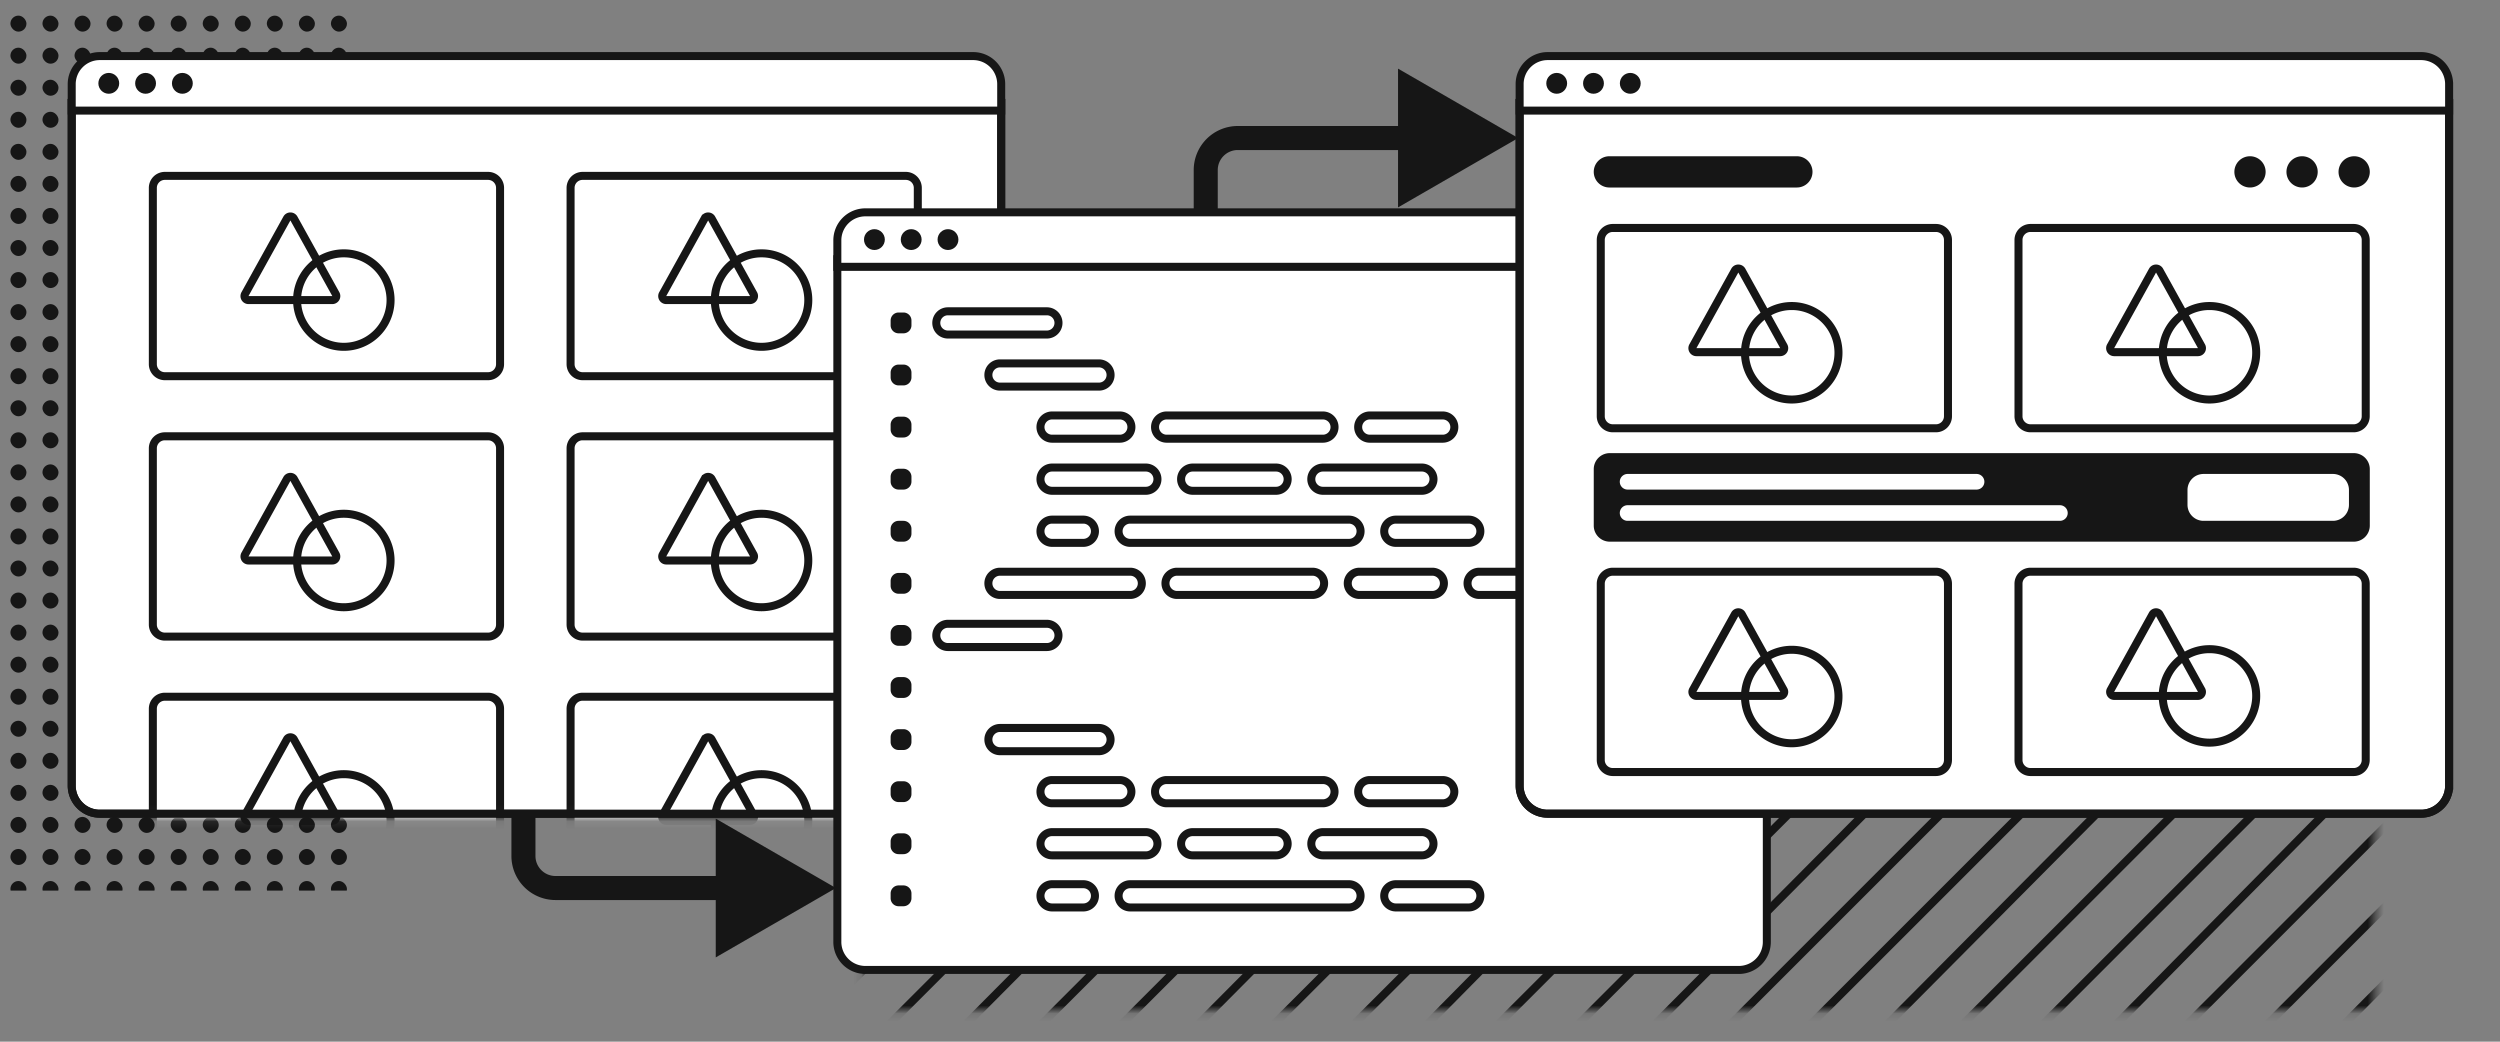 <svg width="312" height="130" viewBox="0 0 312 130" fill="none" xmlns="http://www.w3.org/2000/svg"><rect x="0" y="0" width="312" height="130" fill="#808080" stroke="none"/><g clip-path="url(#a)" fill="#161616"><rect x="1.3" y="1.95" width="2" height="2" rx="1"/><rect x="5.3" y="1.95" width="2" height="2" rx="1"/><rect x="9.3" y="1.95" width="2" height="2" rx="1"/><rect x="13.3" y="1.95" width="2" height="2" rx="1"/><rect x="17.3" y="1.95" width="2" height="2" rx="1"/><rect x="21.3" y="1.95" width="2" height="2" rx="1"/><rect x="25.3" y="1.95" width="2" height="2" rx="1"/><rect x="29.3" y="1.95" width="2" height="2" rx="1"/><rect x="33.3" y="1.95" width="2" height="2" rx="1"/><rect x="37.3" y="1.95" width="2" height="2" rx="1"/><rect x="41.3" y="1.95" width="2" height="2" rx="1"/><rect x="1.3" y="5.95" width="2" height="2" rx="1"/><rect x="5.3" y="5.95" width="2" height="2" rx="1"/><rect x="9.3" y="5.95" width="2" height="2" rx="1"/><rect x="13.3" y="5.95" width="2" height="2" rx="1"/><rect x="17.3" y="5.95" width="2" height="2" rx="1"/><rect x="21.3" y="5.95" width="2" height="2" rx="1"/><rect x="25.3" y="5.95" width="2" height="2" rx="1"/><rect x="29.3" y="5.95" width="2" height="2" rx="1"/><rect x="33.3" y="5.95" width="2" height="2" rx="1"/><rect x="37.3" y="5.95" width="2" height="2" rx="1"/><rect x="41.3" y="5.95" width="2" height="2" rx="1"/><rect x="1.3" y="9.95" width="2" height="2" rx="1"/><rect x="5.3" y="9.95" width="2" height="2" rx="1"/><rect x="9.3" y="9.95" width="2" height="2" rx="1"/><rect x="13.3" y="9.95" width="2" height="2" rx="1"/><rect x="17.3" y="9.95" width="2" height="2" rx="1"/><rect x="21.3" y="9.95" width="2" height="2" rx="1"/><rect x="25.3" y="9.95" width="2" height="2" rx="1"/><rect x="29.3" y="9.95" width="2" height="2" rx="1"/><rect x="33.3" y="9.95" width="2" height="2" rx="1"/><rect x="37.3" y="9.95" width="2" height="2" rx="1"/><rect x="41.3" y="9.95" width="2" height="2" rx="1"/><rect x="1.3" y="13.95" width="2" height="2" rx="1"/><rect x="5.3" y="13.95" width="2" height="2" rx="1"/><rect x="9.3" y="13.95" width="2" height="2" rx="1"/><rect x="13.3" y="13.95" width="2" height="2" rx="1"/><rect x="17.3" y="13.95" width="2" height="2" rx="1"/><rect x="21.3" y="13.95" width="2" height="2" rx="1"/><rect x="25.3" y="13.95" width="2" height="2" rx="1"/><rect x="29.3" y="13.95" width="2" height="2" rx="1"/><rect x="33.3" y="13.95" width="2" height="2" rx="1"/><rect x="37.3" y="13.95" width="2" height="2" rx="1"/><rect x="41.3" y="13.95" width="2" height="2" rx="1"/><rect x="1.3" y="17.95" width="2" height="2" rx="1"/><rect x="5.3" y="17.95" width="2" height="2" rx="1"/><rect x="9.3" y="17.95" width="2" height="2" rx="1"/><rect x="13.3" y="17.95" width="2" height="2" rx="1"/><rect x="17.3" y="17.95" width="2" height="2" rx="1"/><rect x="21.3" y="17.95" width="2" height="2" rx="1"/><rect x="25.3" y="17.95" width="2" height="2" rx="1"/><rect x="29.3" y="17.95" width="2" height="2" rx="1"/><rect x="33.3" y="17.95" width="2" height="2" rx="1"/><rect x="37.3" y="17.95" width="2" height="2" rx="1"/><rect x="41.3" y="17.95" width="2" height="2" rx="1"/><rect x="1.3" y="21.95" width="2" height="2" rx="1"/><rect x="5.3" y="21.95" width="2" height="2" rx="1"/><rect x="9.3" y="21.95" width="2" height="2" rx="1"/><rect x="13.3" y="21.95" width="2" height="2" rx="1"/><rect x="17.3" y="21.95" width="2" height="2" rx="1"/><rect x="21.3" y="21.95" width="2" height="2" rx="1"/><rect x="25.3" y="21.95" width="2" height="2" rx="1"/><rect x="29.3" y="21.95" width="2" height="2" rx="1"/><rect x="33.3" y="21.95" width="2" height="2" rx="1"/><rect x="37.3" y="21.95" width="2" height="2" rx="1"/><rect x="41.3" y="21.95" width="2" height="2" rx="1"/><rect x="1.3" y="25.95" width="2" height="2" rx="1"/><rect x="5.3" y="25.95" width="2" height="2" rx="1"/><rect x="9.3" y="25.95" width="2" height="2" rx="1"/><rect x="13.3" y="25.95" width="2" height="2" rx="1"/><rect x="17.3" y="25.95" width="2" height="2" rx="1"/><rect x="21.3" y="25.95" width="2" height="2" rx="1"/><rect x="25.3" y="25.95" width="2" height="2" rx="1"/><rect x="29.3" y="25.95" width="2" height="2" rx="1"/><rect x="33.3" y="25.95" width="2" height="2" rx="1"/><rect x="37.3" y="25.95" width="2" height="2" rx="1"/><rect x="41.3" y="25.95" width="2" height="2" rx="1"/><rect x="1.3" y="29.95" width="2" height="2" rx="1"/><rect x="5.3" y="29.95" width="2" height="2" rx="1"/><rect x="9.3" y="29.95" width="2" height="2" rx="1"/><rect x="13.3" y="29.95" width="2" height="2" rx="1"/><rect x="17.3" y="29.95" width="2" height="2" rx="1"/><rect x="21.3" y="29.95" width="2" height="2" rx="1"/><rect x="25.3" y="29.95" width="2" height="2" rx="1"/><rect x="29.3" y="29.95" width="2" height="2" rx="1"/><rect x="33.3" y="29.95" width="2" height="2" rx="1"/><rect x="37.3" y="29.95" width="2" height="2" rx="1"/><rect x="41.3" y="29.95" width="2" height="2" rx="1"/><rect x="1.3" y="33.95" width="2" height="2" rx="1"/><rect x="5.3" y="33.95" width="2" height="2" rx="1"/><rect x="9.3" y="33.95" width="2" height="2" rx="1"/><rect x="13.3" y="33.95" width="2" height="2" rx="1"/><rect x="17.3" y="33.95" width="2" height="2" rx="1"/><rect x="21.3" y="33.95" width="2" height="2" rx="1"/><rect x="25.3" y="33.95" width="2" height="2" rx="1"/><rect x="29.3" y="33.95" width="2" height="2" rx="1"/><rect x="33.3" y="33.95" width="2" height="2" rx="1"/><rect x="37.3" y="33.95" width="2" height="2" rx="1"/><rect x="41.3" y="33.95" width="2" height="2" rx="1"/><rect x="1.3" y="37.95" width="2" height="2" rx="1"/><rect x="5.3" y="37.95" width="2" height="2" rx="1"/><rect x="9.3" y="37.95" width="2" height="2" rx="1"/><rect x="13.3" y="37.95" width="2" height="2" rx="1"/><rect x="17.3" y="37.95" width="2" height="2" rx="1"/><rect x="21.3" y="37.95" width="2" height="2" rx="1"/><rect x="25.3" y="37.95" width="2" height="2" rx="1"/><rect x="29.3" y="37.95" width="2" height="2" rx="1"/><rect x="33.3" y="37.95" width="2" height="2" rx="1"/><rect x="37.3" y="37.95" width="2" height="2" rx="1"/><rect x="41.3" y="37.95" width="2" height="2" rx="1"/><rect x="1.3" y="41.95" width="2" height="2" rx="1"/><rect x="5.3" y="41.95" width="2" height="2" rx="1"/><rect x="9.3" y="41.95" width="2" height="2" rx="1"/><rect x="13.3" y="41.95" width="2" height="2" rx="1"/><rect x="17.3" y="41.95" width="2" height="2" rx="1"/><rect x="21.3" y="41.95" width="2" height="2" rx="1"/><rect x="25.3" y="41.95" width="2" height="2" rx="1"/><rect x="29.3" y="41.95" width="2" height="2" rx="1"/><rect x="33.3" y="41.95" width="2" height="2" rx="1"/><rect x="37.3" y="41.95" width="2" height="2" rx="1"/><rect x="41.3" y="41.95" width="2" height="2" rx="1"/><rect x="1.3" y="45.95" width="2" height="2" rx="1"/><rect x="5.3" y="45.95" width="2" height="2" rx="1"/><rect x="9.3" y="45.95" width="2" height="2" rx="1"/><rect x="13.3" y="45.95" width="2" height="2" rx="1"/><rect x="17.3" y="45.95" width="2" height="2" rx="1"/><rect x="21.3" y="45.95" width="2" height="2" rx="1"/><rect x="25.3" y="45.95" width="2" height="2" rx="1"/><rect x="29.3" y="45.95" width="2" height="2" rx="1"/><rect x="33.3" y="45.95" width="2" height="2" rx="1"/><rect x="37.3" y="45.95" width="2" height="2" rx="1"/><rect x="41.3" y="45.95" width="2" height="2" rx="1"/><rect x="1.3" y="49.95" width="2" height="2" rx="1"/><rect x="5.3" y="49.95" width="2" height="2" rx="1"/><rect x="9.3" y="49.95" width="2" height="2" rx="1"/><rect x="13.3" y="49.95" width="2" height="2" rx="1"/><rect x="17.3" y="49.95" width="2" height="2" rx="1"/><rect x="21.3" y="49.95" width="2" height="2" rx="1"/><rect x="25.3" y="49.95" width="2" height="2" rx="1"/><rect x="29.3" y="49.95" width="2" height="2" rx="1"/><rect x="33.3" y="49.95" width="2" height="2" rx="1"/><rect x="37.3" y="49.95" width="2" height="2" rx="1"/><rect x="41.3" y="49.95" width="2" height="2" rx="1"/><rect x="1.3" y="53.95" width="2" height="2" rx="1"/><rect x="5.3" y="53.95" width="2" height="2" rx="1"/><rect x="9.3" y="53.95" width="2" height="2" rx="1"/><rect x="13.3" y="53.95" width="2" height="2" rx="1"/><rect x="17.3" y="53.95" width="2" height="2" rx="1"/><rect x="21.3" y="53.95" width="2" height="2" rx="1"/><rect x="25.3" y="53.95" width="2" height="2" rx="1"/><rect x="29.3" y="53.95" width="2" height="2" rx="1"/><rect x="33.3" y="53.95" width="2" height="2" rx="1"/><rect x="37.3" y="53.95" width="2" height="2" rx="1"/><rect x="41.3" y="53.95" width="2" height="2" rx="1"/><rect x="1.3" y="57.95" width="2" height="2" rx="1"/><rect x="5.3" y="57.95" width="2" height="2" rx="1"/><rect x="9.3" y="57.95" width="2" height="2" rx="1"/><rect x="13.3" y="57.95" width="2" height="2" rx="1"/><rect x="17.3" y="57.95" width="2" height="2" rx="1"/><rect x="21.3" y="57.95" width="2" height="2" rx="1"/><rect x="25.3" y="57.95" width="2" height="2" rx="1"/><rect x="29.3" y="57.95" width="2" height="2" rx="1"/><rect x="33.3" y="57.95" width="2" height="2" rx="1"/><rect x="37.3" y="57.95" width="2" height="2" rx="1"/><rect x="41.3" y="57.95" width="2" height="2" rx="1"/><rect x="1.3" y="61.95" width="2" height="2" rx="1"/><rect x="5.3" y="61.95" width="2" height="2" rx="1"/><rect x="9.3" y="61.95" width="2" height="2" rx="1"/><rect x="13.3" y="61.95" width="2" height="2" rx="1"/><rect x="17.3" y="61.95" width="2" height="2" rx="1"/><rect x="21.3" y="61.95" width="2" height="2" rx="1"/><rect x="25.3" y="61.95" width="2" height="2" rx="1"/><rect x="29.3" y="61.95" width="2" height="2" rx="1"/><rect x="33.3" y="61.95" width="2" height="2" rx="1"/><rect x="37.3" y="61.95" width="2" height="2" rx="1"/><rect x="41.3" y="61.95" width="2" height="2" rx="1"/><rect x="1.3" y="65.95" width="2" height="2" rx="1"/><rect x="5.3" y="65.95" width="2" height="2" rx="1"/><rect x="9.3" y="65.95" width="2" height="2" rx="1"/><rect x="13.3" y="65.95" width="2" height="2" rx="1"/><rect x="17.3" y="65.95" width="2" height="2" rx="1"/><rect x="21.3" y="65.95" width="2" height="2" rx="1"/><rect x="25.3" y="65.95" width="2" height="2" rx="1"/><rect x="29.3" y="65.95" width="2" height="2" rx="1"/><rect x="33.3" y="65.95" width="2" height="2" rx="1"/><rect x="37.3" y="65.95" width="2" height="2" rx="1"/><rect x="41.3" y="65.95" width="2" height="2" rx="1"/><rect x="1.3" y="69.95" width="2" height="2" rx="1"/><rect x="5.3" y="69.95" width="2" height="2" rx="1"/><rect x="9.3" y="69.95" width="2" height="2" rx="1"/><rect x="13.3" y="69.95" width="2" height="2" rx="1"/><rect x="17.3" y="69.95" width="2" height="2" rx="1"/><rect x="21.3" y="69.95" width="2" height="2" rx="1"/><rect x="25.3" y="69.95" width="2" height="2" rx="1"/><rect x="29.3" y="69.95" width="2" height="2" rx="1"/><rect x="33.3" y="69.95" width="2" height="2" rx="1"/><rect x="37.3" y="69.95" width="2" height="2" rx="1"/><rect x="41.3" y="69.95" width="2" height="2" rx="1"/><rect x="1.3" y="73.95" width="2" height="2" rx="1"/><rect x="5.3" y="73.95" width="2" height="2" rx="1"/><rect x="9.3" y="73.95" width="2" height="2" rx="1"/><rect x="13.3" y="73.95" width="2" height="2" rx="1"/><rect x="17.3" y="73.95" width="2" height="2" rx="1"/><rect x="21.3" y="73.95" width="2" height="2" rx="1"/><rect x="25.3" y="73.95" width="2" height="2" rx="1"/><rect x="29.3" y="73.95" width="2" height="2" rx="1"/><rect x="33.3" y="73.95" width="2" height="2" rx="1"/><rect x="37.3" y="73.95" width="2" height="2" rx="1"/><rect x="41.3" y="73.95" width="2" height="2" rx="1"/><rect x="1.3" y="77.95" width="2" height="2" rx="1"/><rect x="5.3" y="77.95" width="2" height="2" rx="1"/><rect x="9.3" y="77.95" width="2" height="2" rx="1"/><rect x="13.3" y="77.95" width="2" height="2" rx="1"/><rect x="17.3" y="77.95" width="2" height="2" rx="1"/><rect x="21.3" y="77.95" width="2" height="2" rx="1"/><rect x="25.3" y="77.95" width="2" height="2" rx="1"/><rect x="29.3" y="77.95" width="2" height="2" rx="1"/><rect x="33.3" y="77.95" width="2" height="2" rx="1"/><rect x="37.3" y="77.95" width="2" height="2" rx="1"/><rect x="41.3" y="77.95" width="2" height="2" rx="1"/><rect x="1.3" y="81.95" width="2" height="2" rx="1"/><rect x="5.3" y="81.95" width="2" height="2" rx="1"/><rect x="9.3" y="81.95" width="2" height="2" rx="1"/><rect x="13.3" y="81.95" width="2" height="2" rx="1"/><rect x="17.3" y="81.95" width="2" height="2" rx="1"/><rect x="21.3" y="81.95" width="2" height="2" rx="1"/><rect x="25.3" y="81.95" width="2" height="2" rx="1"/><rect x="29.3" y="81.95" width="2" height="2" rx="1"/><rect x="33.3" y="81.95" width="2" height="2" rx="1"/><rect x="37.3" y="81.95" width="2" height="2" rx="1"/><rect x="41.3" y="81.95" width="2" height="2" rx="1"/><rect x="1.3" y="85.95" width="2" height="2" rx="1"/><rect x="5.3" y="85.95" width="2" height="2" rx="1"/><rect x="9.3" y="85.95" width="2" height="2" rx="1"/><rect x="13.3" y="85.95" width="2" height="2" rx="1"/><rect x="17.3" y="85.95" width="2" height="2" rx="1"/><rect x="21.3" y="85.95" width="2" height="2" rx="1"/><rect x="25.3" y="85.95" width="2" height="2" rx="1"/><rect x="29.3" y="85.95" width="2" height="2" rx="1"/><rect x="33.3" y="85.95" width="2" height="2" rx="1"/><rect x="37.3" y="85.95" width="2" height="2" rx="1"/><rect x="41.3" y="85.95" width="2" height="2" rx="1"/><rect x="1.3" y="89.95" width="2" height="2" rx="1"/><rect x="5.3" y="89.95" width="2" height="2" rx="1"/><rect x="9.3" y="89.95" width="2" height="2" rx="1"/><rect x="13.3" y="89.95" width="2" height="2" rx="1"/><rect x="17.3" y="89.95" width="2" height="2" rx="1"/><rect x="21.3" y="89.95" width="2" height="2" rx="1"/><rect x="25.3" y="89.95" width="2" height="2" rx="1"/><rect x="29.3" y="89.95" width="2" height="2" rx="1"/><rect x="33.3" y="89.95" width="2" height="2" rx="1"/><rect x="37.3" y="89.95" width="2" height="2" rx="1"/><rect x="41.3" y="89.95" width="2" height="2" rx="1"/><rect x="1.3" y="93.95" width="2" height="2" rx="1"/><rect x="5.3" y="93.95" width="2" height="2" rx="1"/><rect x="9.3" y="93.95" width="2" height="2" rx="1"/><rect x="13.3" y="93.95" width="2" height="2" rx="1"/><rect x="17.3" y="93.95" width="2" height="2" rx="1"/><rect x="21.3" y="93.95" width="2" height="2" rx="1"/><rect x="25.3" y="93.95" width="2" height="2" rx="1"/><rect x="29.3" y="93.95" width="2" height="2" rx="1"/><rect x="33.3" y="93.95" width="2" height="2" rx="1"/><rect x="37.3" y="93.95" width="2" height="2" rx="1"/><rect x="41.3" y="93.95" width="2" height="2" rx="1"/><rect x="1.3" y="97.95" width="2" height="2" rx="1"/><rect x="5.3" y="97.95" width="2" height="2" rx="1"/><rect x="9.3" y="97.95" width="2" height="2" rx="1"/><rect x="13.3" y="97.95" width="2" height="2" rx="1"/><rect x="17.3" y="97.95" width="2" height="2" rx="1"/><rect x="21.3" y="97.95" width="2" height="2" rx="1"/><rect x="25.3" y="97.95" width="2" height="2" rx="1"/><rect x="29.3" y="97.95" width="2" height="2" rx="1"/><rect x="33.3" y="97.95" width="2" height="2" rx="1"/><rect x="37.3" y="97.95" width="2" height="2" rx="1"/><rect x="41.3" y="97.95" width="2" height="2" rx="1"/><rect x="1.3" y="101.95" width="2" height="2" rx="1"/><rect x="5.3" y="101.95" width="2" height="2" rx="1"/><rect x="9.3" y="101.95" width="2" height="2" rx="1"/><rect x="13.3" y="101.95" width="2" height="2" rx="1"/><rect x="17.3" y="101.95" width="2" height="2" rx="1"/><rect x="21.3" y="101.95" width="2" height="2" rx="1"/><rect x="25.3" y="101.95" width="2" height="2" rx="1"/><rect x="29.3" y="101.95" width="2" height="2" rx="1"/><rect x="33.3" y="101.95" width="2" height="2" rx="1"/><rect x="37.3" y="101.95" width="2" height="2" rx="1"/><rect x="41.3" y="101.95" width="2" height="2" rx="1"/><rect x="1.3" y="105.95" width="2" height="2" rx="1"/><rect x="5.3" y="105.95" width="2" height="2" rx="1"/><rect x="9.3" y="105.95" width="2" height="2" rx="1"/><rect x="13.3" y="105.95" width="2" height="2" rx="1"/><rect x="17.3" y="105.95" width="2" height="2" rx="1"/><rect x="21.3" y="105.95" width="2" height="2" rx="1"/><rect x="25.3" y="105.95" width="2" height="2" rx="1"/><rect x="29.3" y="105.95" width="2" height="2" rx="1"/><rect x="33.3" y="105.95" width="2" height="2" rx="1"/><rect x="37.3" y="105.95" width="2" height="2" rx="1"/><rect x="41.3" y="105.95" width="2" height="2" rx="1"/><rect x="1.3" y="109.95" width="2" height="2" rx="1"/><rect x="5.3" y="109.95" width="2" height="2" rx="1"/><rect x="9.3" y="109.95" width="2" height="2" rx="1"/><rect x="13.3" y="109.95" width="2" height="2" rx="1"/><rect x="17.3" y="109.95" width="2" height="2" rx="1"/><rect x="21.3" y="109.95" width="2" height="2" rx="1"/><rect x="25.3" y="109.95" width="2" height="2" rx="1"/><rect x="29.3" y="109.95" width="2" height="2" rx="1"/><rect x="33.3" y="109.95" width="2" height="2" rx="1"/><rect x="37.3" y="109.95" width="2" height="2" rx="1"/><rect x="41.3" y="109.95" width="2" height="2" rx="1"/></g><mask id="b" style="mask-type:alpha" maskUnits="userSpaceOnUse" x="107" y="59" width="190" height="68"><path d="M107.9 59.8v66.3h188.5V59.8H107.9Z" fill="#D9D9D9"/></mask><g mask="url(#b)" stroke="#161616"><path d="m114.461 38.35-156 156M122.461 38.35l-154 156M132.461 38.35l-156 156M142.461 38.35l-156 156M151.461 38.35l-155 156M161.461 38.35l-156 156M171.461 38.35l-156 156M180.461 38.35l-155 156M190.461 38.35l-156 156M200.461 38.35l-156 156M209.461 38.35l-155 156M219.461 38.35l-156 156M229.461 38.35l-156 156M238.461 38.35l-155 156M248.461 38.35l-156 156M258.461 38.35l-156 156M266.461 38.35l-154 156M276.461 38.35l-156 156M286.461 38.35l-156 156M295.461 38.35l-155 156M305.461 38.35l-156 156M315.461 38.35l-156 156M324.461 38.35l-155 156M334.461 38.35l-156 156M344.461 38.35l-156 156M352.461 38.35l-154 156M362.461 38.35l-156 156M372.461 38.35l-156 156M381.461 38.35l-155 156M391.461 38.35l-156 156M401.461 38.35l-156 156M410.461 38.35l-155 156M420.461 38.35l-156 156M430.461 38.35l-156 156M439.461 38.35l-155 156M449.461 38.35l-156 156"/></g><path d="M8.95 12.85h116v85.2a3.5 3.5 0 0 1-3.5 3.5h-109a3.5 3.5 0 0 1-3.5-3.5v-85.2Z" fill="#fff" stroke="#161616"/><mask id="c" style="mask-type:alpha" maskUnits="userSpaceOnUse" x="8" y="12" width="118" height="91"><path d="M8.95 12.85h116v85.2a3.5 3.5 0 0 1-3.5 3.5h-109a3.5 3.5 0 0 1-3.5-3.5v-85.2Z" fill="#fff" stroke="#161616"/></mask><g mask="url(#c)" stroke="#161616"><path d="M62.408 23.45v22a1.5 1.5 0 0 1-1.5 1.5H20.575a1.5 1.5 0 0 1-1.5-1.5v-22a1.5 1.5 0 0 1 1.5-1.5h40.333a1.5 1.5 0 0 1 1.5 1.5Z" fill="#fff"/><path d="M35.804 27.27a.5.5 0 0 1 .875 0l5.23 9.438a.5.5 0 0 1-.437.742h-10.46a.5.5 0 0 1-.438-.742l5.23-9.438Z" fill="#fff"/><path d="M48.742 37.45a5.833 5.833 0 1 1-11.667 0 5.833 5.833 0 0 1 11.667 0Z"/><path d="M114.542 23.45v22a1.5 1.5 0 0 1-1.5 1.5H72.708a1.5 1.5 0 0 1-1.5-1.5v-22a1.5 1.5 0 0 1 1.5-1.5h40.334a1.5 1.5 0 0 1 1.5 1.5Z" fill="#fff"/><path d="M87.938 27.27a.5.5 0 0 1 .874 0l5.23 9.438a.5.5 0 0 1-.436.742H83.144a.5.5 0 0 1-.437-.742l5.23-9.438Z" fill="#fff"/><path d="M100.875 37.45a5.833 5.833 0 1 1-11.666 0 5.833 5.833 0 0 1 11.666 0Z"/><path d="M62.408 55.95v22a1.5 1.5 0 0 1-1.5 1.5H20.575a1.5 1.5 0 0 1-1.5-1.5v-22a1.5 1.5 0 0 1 1.5-1.5h40.333a1.5 1.5 0 0 1 1.5 1.5Z" fill="#fff"/><path d="M35.804 59.77a.5.5 0 0 1 .875 0l5.23 9.438a.5.5 0 0 1-.437.742h-10.46a.5.5 0 0 1-.438-.742l5.23-9.438Z" fill="#fff"/><path d="M48.742 69.95a5.833 5.833 0 1 1-11.667 0 5.833 5.833 0 0 1 11.667 0Z"/><path d="M114.542 55.95v22a1.5 1.5 0 0 1-1.5 1.5H72.708a1.5 1.5 0 0 1-1.5-1.5v-22a1.5 1.5 0 0 1 1.5-1.5h40.334a1.5 1.5 0 0 1 1.5 1.5Z" fill="#fff"/><path d="M87.938 59.77a.5.5 0 0 1 .874 0l5.23 9.438a.5.5 0 0 1-.436.742H83.144a.5.5 0 0 1-.437-.742l5.23-9.438Z" fill="#fff"/><path d="M100.875 69.95a5.833 5.833 0 1 1-11.666 0 5.833 5.833 0 0 1 11.666 0Z"/><path d="M62.408 88.45v22a1.5 1.5 0 0 1-1.5 1.5H20.575a1.5 1.5 0 0 1-1.5-1.5v-22a1.5 1.5 0 0 1 1.5-1.5h40.333a1.5 1.5 0 0 1 1.5 1.5Z" fill="#fff"/><path d="M35.804 92.27a.5.5 0 0 1 .875 0l5.23 9.438a.5.5 0 0 1-.437.742h-10.46a.5.5 0 0 1-.438-.742l5.23-9.438Z" fill="#fff"/><path d="M48.742 102.45a5.833 5.833 0 1 1-11.666 0 5.833 5.833 0 0 1 11.666 0Z"/><path d="M114.542 88.45v22a1.5 1.5 0 0 1-1.5 1.5H72.708a1.5 1.5 0 0 1-1.5-1.5v-22a1.5 1.5 0 0 1 1.5-1.5h40.334a1.5 1.5 0 0 1 1.5 1.5Z" fill="#fff"/><path d="M87.938 92.27a.5.5 0 0 1 .874 0l5.23 9.438a.5.5 0 0 1-.436.742H83.144a.5.5 0 0 1-.437-.742l5.23-9.438Z" fill="#fff"/><path d="M100.875 102.45a5.833 5.833 0 1 1-11.666 0 5.833 5.833 0 0 1 11.666 0Z"/></g><path d="M8.95 12.85h116v85.2a3.5 3.5 0 0 1-3.5 3.5h-109a3.5 3.5 0 0 1-3.5-3.5v-85.2Z" stroke="#161616"/><path d="M8.95 13.8h116v-3.3a3.5 3.5 0 0 0-3.5-3.5h-109a3.5 3.5 0 0 0-3.5 3.5v3.3Z" fill="#fff" stroke="#161616"/><circle cx="13.576" cy="10.4" fill="#161616" r="1.3"/><circle cx="18.168" cy="10.4" fill="#161616" r="1.3"/><circle cx="22.759" cy="10.4" fill="#161616" r="1.3"/><path d="M104.5 32.35h116v85.2a3.5 3.5 0 0 1-3.5 3.5H108a3.5 3.5 0 0 1-3.5-3.5v-85.2Z" fill="#fff" stroke="#161616"/><path d="M111.15 40a1 1 0 0 1 1-1h.6a1 1 0 0 1 1 1v.6a1 1 0 0 1-1 1h-.6a1 1 0 0 1-1-1V40ZM111.15 46.5a1 1 0 0 1 1-1h.6a1 1 0 0 1 1 1v.6a1 1 0 0 1-1 1h-.6a1 1 0 0 1-1-1v-.6ZM111.15 53a1 1 0 0 1 1-1h.6a1 1 0 0 1 1 1v.6a1 1 0 0 1-1 1h-.6a1 1 0 0 1-1-1V53ZM111.15 59.5a1 1 0 0 1 1-1h.6a1 1 0 0 1 1 1v.6a1 1 0 0 1-1 1h-.6a1 1 0 0 1-1-1v-.6ZM111.15 66a1 1 0 0 1 1-1h.6a1 1 0 0 1 1 1v.6a1 1 0 0 1-1 1h-.6a1 1 0 0 1-1-1V66ZM111.15 72.5a1 1 0 0 1 1-1h.6a1 1 0 0 1 1 1v.6a1 1 0 0 1-1 1h-.6a1 1 0 0 1-1-1v-.6ZM111.15 79a1 1 0 0 1 1-1h.6a1 1 0 0 1 1 1v.6a1 1 0 0 1-1 1h-.6a1 1 0 0 1-1-1V79ZM111.15 85.5a1 1 0 0 1 1-1h.6a1 1 0 0 1 1 1v.6a1 1 0 0 1-1 1h-.6a1 1 0 0 1-1-1v-.6ZM111.15 92a1 1 0 0 1 1-1h.6a1 1 0 0 1 1 1v.6a1 1 0 0 1-1 1h-.6a1 1 0 0 1-1-1V92ZM111.15 98.5a1 1 0 0 1 1-1h.6a1 1 0 0 1 1 1v.6a1 1 0 0 1-1 1h-.6a1 1 0 0 1-1-1v-.6ZM111.15 105a1 1 0 0 1 1-1h.6a1 1 0 0 1 1 1v.6a1 1 0 0 1-1 1h-.6a1 1 0 0 1-1-1v-.6ZM111.15 111.5a1 1 0 0 1 1-1h.6a1 1 0 0 1 1 1v.6a1 1 0 0 1-1 1h-.6a1 1 0 0 1-1-1v-.6Z" fill="#161616"/><path d="M116.85 40.3c0-.8.649-1.45 1.45-1.45h12.35a1.45 1.45 0 1 1 0 2.9H118.3a1.45 1.45 0 0 1-1.45-1.45ZM123.35 46.8c0-.8.649-1.45 1.45-1.45h12.35a1.45 1.45 0 1 1 0 2.9H124.8a1.45 1.45 0 0 1-1.45-1.45ZM116.85 79.3c0-.8.649-1.45 1.45-1.45h12.35a1.45 1.45 0 1 1 0 2.9H118.3a1.45 1.45 0 0 1-1.45-1.45ZM123.35 92.3c0-.8.649-1.45 1.45-1.45h12.35a1.45 1.45 0 1 1 0 2.9H124.8a1.45 1.45 0 0 1-1.45-1.45ZM129.85 53.3c0-.8.649-1.45 1.45-1.45h8.45a1.45 1.45 0 1 1 0 2.9h-8.45a1.45 1.45 0 0 1-1.45-1.45ZM144.15 53.3c0-.8.649-1.45 1.45-1.45h19.5a1.45 1.45 0 1 1 0 2.9h-19.5a1.45 1.45 0 0 1-1.45-1.45ZM169.5 53.3c0-.8.649-1.45 1.45-1.45h9.1a1.45 1.45 0 1 1 0 2.9h-9.1a1.45 1.45 0 0 1-1.45-1.45ZM129.85 66.3c0-.8.649-1.45 1.45-1.45h3.9a1.45 1.45 0 1 1 0 2.9h-3.9a1.45 1.45 0 0 1-1.45-1.45ZM139.6 66.3c0-.8.649-1.45 1.45-1.45h27.3a1.45 1.45 0 1 1 0 2.9h-27.3a1.45 1.45 0 0 1-1.45-1.45ZM172.75 66.3c0-.8.649-1.45 1.45-1.45h9.1a1.45 1.45 0 1 1 0 2.9h-9.1a1.45 1.45 0 0 1-1.45-1.45ZM123.35 72.8c0-.8.649-1.45 1.45-1.45h16.25a1.45 1.45 0 1 1 0 2.9H124.8a1.45 1.45 0 0 1-1.45-1.45ZM145.45 72.8c0-.8.649-1.45 1.45-1.45h16.9a1.45 1.45 0 1 1 0 2.9h-16.9a1.45 1.45 0 0 1-1.45-1.45ZM168.2 72.8c0-.8.649-1.45 1.45-1.45h9.1a1.45 1.45 0 1 1 0 2.9h-9.1a1.45 1.45 0 0 1-1.45-1.45ZM183.15 72.8c0-.8.649-1.45 1.45-1.45h5.85a1.45 1.45 0 1 1 0 2.9h-5.85a1.45 1.45 0 0 1-1.45-1.45ZM129.85 59.8c0-.8.649-1.45 1.45-1.45H143a1.45 1.45 0 1 1 0 2.9h-11.7a1.45 1.45 0 0 1-1.45-1.45ZM147.4 59.8c0-.8.649-1.45 1.45-1.45h10.4a1.45 1.45 0 1 1 0 2.9h-10.4a1.45 1.45 0 0 1-1.45-1.45ZM163.65 59.8c0-.8.649-1.45 1.45-1.45h12.35a1.45 1.45 0 1 1 0 2.9H165.1a1.45 1.45 0 0 1-1.45-1.45ZM129.85 98.8c0-.8.649-1.45 1.45-1.45h8.45a1.45 1.45 0 1 1 0 2.9h-8.45a1.45 1.45 0 0 1-1.45-1.45ZM144.15 98.8c0-.8.649-1.45 1.45-1.45h19.5a1.45 1.45 0 1 1 0 2.9h-19.5a1.45 1.45 0 0 1-1.45-1.45ZM169.5 98.8c0-.8.649-1.45 1.45-1.45h9.1a1.45 1.45 0 1 1 0 2.9h-9.1a1.45 1.45 0 0 1-1.45-1.45ZM129.85 111.8c0-.801.649-1.45 1.45-1.45h3.9a1.45 1.45 0 1 1 0 2.9h-3.9a1.45 1.45 0 0 1-1.45-1.45ZM139.6 111.8c0-.801.649-1.45 1.45-1.45h27.3a1.45 1.45 0 1 1 0 2.9h-27.3a1.45 1.45 0 0 1-1.45-1.45ZM172.75 111.8c0-.801.649-1.45 1.45-1.45h9.1a1.45 1.45 0 1 1 0 2.9h-9.1a1.45 1.45 0 0 1-1.45-1.45ZM129.85 105.3c0-.801.649-1.45 1.45-1.45H143a1.45 1.45 0 1 1 0 2.9h-11.7a1.45 1.45 0 0 1-1.45-1.45ZM147.4 105.3c0-.801.649-1.45 1.45-1.45h10.4a1.45 1.45 0 1 1 0 2.9h-10.4a1.45 1.45 0 0 1-1.45-1.45ZM163.65 105.3c0-.801.649-1.45 1.45-1.45h12.35a1.45 1.45 0 1 1 0 2.9H165.1a1.45 1.45 0 0 1-1.45-1.45Z" stroke="#161616"/><path d="M104.5 33.3h116V30a3.5 3.5 0 0 0-3.5-3.5H108a3.5 3.5 0 0 0-3.5 3.5v3.3Z" fill="#fff" stroke="#161616"/><circle cx="109.126" cy="29.9" fill="#161616" r="1.3"/><circle cx="113.717" cy="29.9" fill="#161616" r="1.3"/><circle cx="118.309" cy="29.9" fill="#161616" r="1.3"/><path d="M189.65 12.85h116v85.2a3.5 3.5 0 0 1-3.5 3.5h-109a3.5 3.5 0 0 1-3.5-3.5v-85.2Z" fill="#fff" stroke="#161616"/><mask id="d" style="mask-type:alpha" maskUnits="userSpaceOnUse" x="189" y="12" width="118" height="91"><path d="M189.65 12.85h116v85.2a3.5 3.5 0 0 1-3.5 3.5h-109a3.5 3.5 0 0 1-3.5-3.5v-85.2Z" fill="#fff" stroke="#161616"/></mask><g mask="url(#d)" stroke="#161616"><path d="M243.108 29.95v22a1.5 1.5 0 0 1-1.5 1.5h-40.333a1.5 1.5 0 0 1-1.5-1.5v-22a1.5 1.5 0 0 1 1.5-1.5h40.333a1.5 1.5 0 0 1 1.5 1.5Z" fill="#fff"/><path d="M216.504 33.77a.5.5 0 0 1 .875 0l5.23 9.438a.5.5 0 0 1-.437.742h-10.461a.5.5 0 0 1-.438-.742l5.231-9.438Z" fill="#fff"/><path d="M229.442 43.95a5.834 5.834 0 1 1-11.667 0 5.834 5.834 0 0 1 11.667 0Z"/><path d="M295.242 29.95v22a1.5 1.5 0 0 1-1.5 1.5h-40.334a1.5 1.5 0 0 1-1.5-1.5v-22a1.5 1.5 0 0 1 1.5-1.5h40.334a1.5 1.5 0 0 1 1.5 1.5Z" fill="#fff"/><path d="M268.637 33.77a.5.5 0 0 1 .875 0l5.231 9.438a.5.5 0 0 1-.438.742h-10.461a.5.5 0 0 1-.437-.742l5.23-9.438Z" fill="#fff"/><path d="M281.575 43.95a5.834 5.834 0 1 1-11.667 0 5.834 5.834 0 0 1 11.667 0Z"/><path d="M243.108 72.85v22a1.5 1.5 0 0 1-1.5 1.5h-40.333a1.5 1.5 0 0 1-1.5-1.5v-22a1.5 1.5 0 0 1 1.5-1.5h40.333a1.5 1.5 0 0 1 1.5 1.5Z" fill="#fff"/><path d="M216.504 76.67a.5.5 0 0 1 .875 0l5.23 9.438a.5.5 0 0 1-.437.742h-10.461a.5.5 0 0 1-.438-.742l5.231-9.438Z" fill="#fff"/><path d="M229.442 86.85a5.834 5.834 0 1 1-11.667 0 5.834 5.834 0 0 1 11.667 0Z"/><path d="M295.242 72.85v22a1.5 1.5 0 0 1-1.5 1.5h-40.334a1.5 1.5 0 0 1-1.5-1.5v-22a1.5 1.5 0 0 1 1.5-1.5h40.334a1.5 1.5 0 0 1 1.5 1.5Z" fill="#fff"/><path d="M268.637 76.67a.5.5 0 0 1 .875 0l5.231 9.438a.5.5 0 0 1-.438.742h-10.461a.5.5 0 0 1-.437-.742l5.23-9.438Z" fill="#fff"/><path d="M281.575 86.85a5.833 5.833 0 1 1-11.667 0 5.833 5.833 0 0 1 11.667 0Z"/></g><path d="M189.65 12.85h116v85.2a3.5 3.5 0 0 1-3.5 3.5h-109a3.5 3.5 0 0 1-3.5-3.5v-85.2Z" stroke="#161616"/><path d="M189.65 13.8h116v-3.3a3.5 3.5 0 0 0-3.5-3.5h-109a3.5 3.5 0 0 0-3.5 3.5v3.3Z" fill="#fff" stroke="#161616"/><circle cx="194.276" cy="10.4" fill="#161616" r="1.3"/><circle cx="198.867" cy="10.4" fill="#161616" r="1.3"/><circle cx="203.459" cy="10.4" fill="#161616" r="1.3"/><path d="M199.4 21.45c0-.8.649-1.45 1.45-1.45h23.4a1.45 1.45 0 1 1 0 2.9h-23.4a1.45 1.45 0 0 1-1.45-1.45ZM199.4 58.55a1.5 1.5 0 0 1 1.5-1.5h92.85a1.5 1.5 0 0 1 1.5 1.5v7.05a1.5 1.5 0 0 1-1.5 1.5H200.9a1.5 1.5 0 0 1-1.5-1.5v-7.05Z" fill="#161616" stroke="#161616"/><path d="M202.15 60.125c0-.538.436-.975.975-.975h43.55a.975.975 0 0 1 0 1.95h-43.55a.975.975 0 0 1-.975-.975ZM202.15 64.025c0-.538.436-.975.975-.975h53.95a.975.975 0 0 1 0 1.95h-53.95a.975.975 0 0 1-.975-.975ZM273 61.15a2 2 0 0 1 2-2h16.15a2 2 0 0 1 2 2V63a2 2 0 0 1-2 2H275a2 2 0 0 1-2-2v-1.85Z" fill="#fff"/><path d="M292.35 21.45a1.45 1.45 0 1 1 2.9 0 1.45 1.45 0 0 1-2.9 0ZM285.85 21.45a1.45 1.45 0 1 1 2.9 0 1.45 1.45 0 0 1-2.9 0ZM279.35 21.45a1.45 1.45 0 1 1 2.9 0 1.45 1.45 0 0 1-2.9 0Z" fill="#161616" stroke="#161616"/><path d="m104.325 110.825-15-8.66v17.32l15-8.66Zm-40.5-9.1v5.1h3v-5.1h-3Zm5.5 10.6h21.5v-3h-21.5v3Zm-5.5-5.5a5.5 5.5 0 0 0 5.5 5.5v-3a2.5 2.5 0 0 1-2.5-2.5h-3ZM189.475 17.225l-15 8.66V8.565l15 8.66Zm-40.5 9.1v-5.1h3v5.1h-3Zm5.5-10.6h21.5v3h-21.5v-3Zm-5.5 5.5a5.5 5.5 0 0 1 5.5-5.5v3a2.5 2.5 0 0 0-2.5 2.5h-3Z" fill="#161616"/><defs><clipPath id="a"><path fill="#fff" transform="translate(1.3 1.95)" d="M0 0h45.5v109.2H0z"/></clipPath></defs></svg>